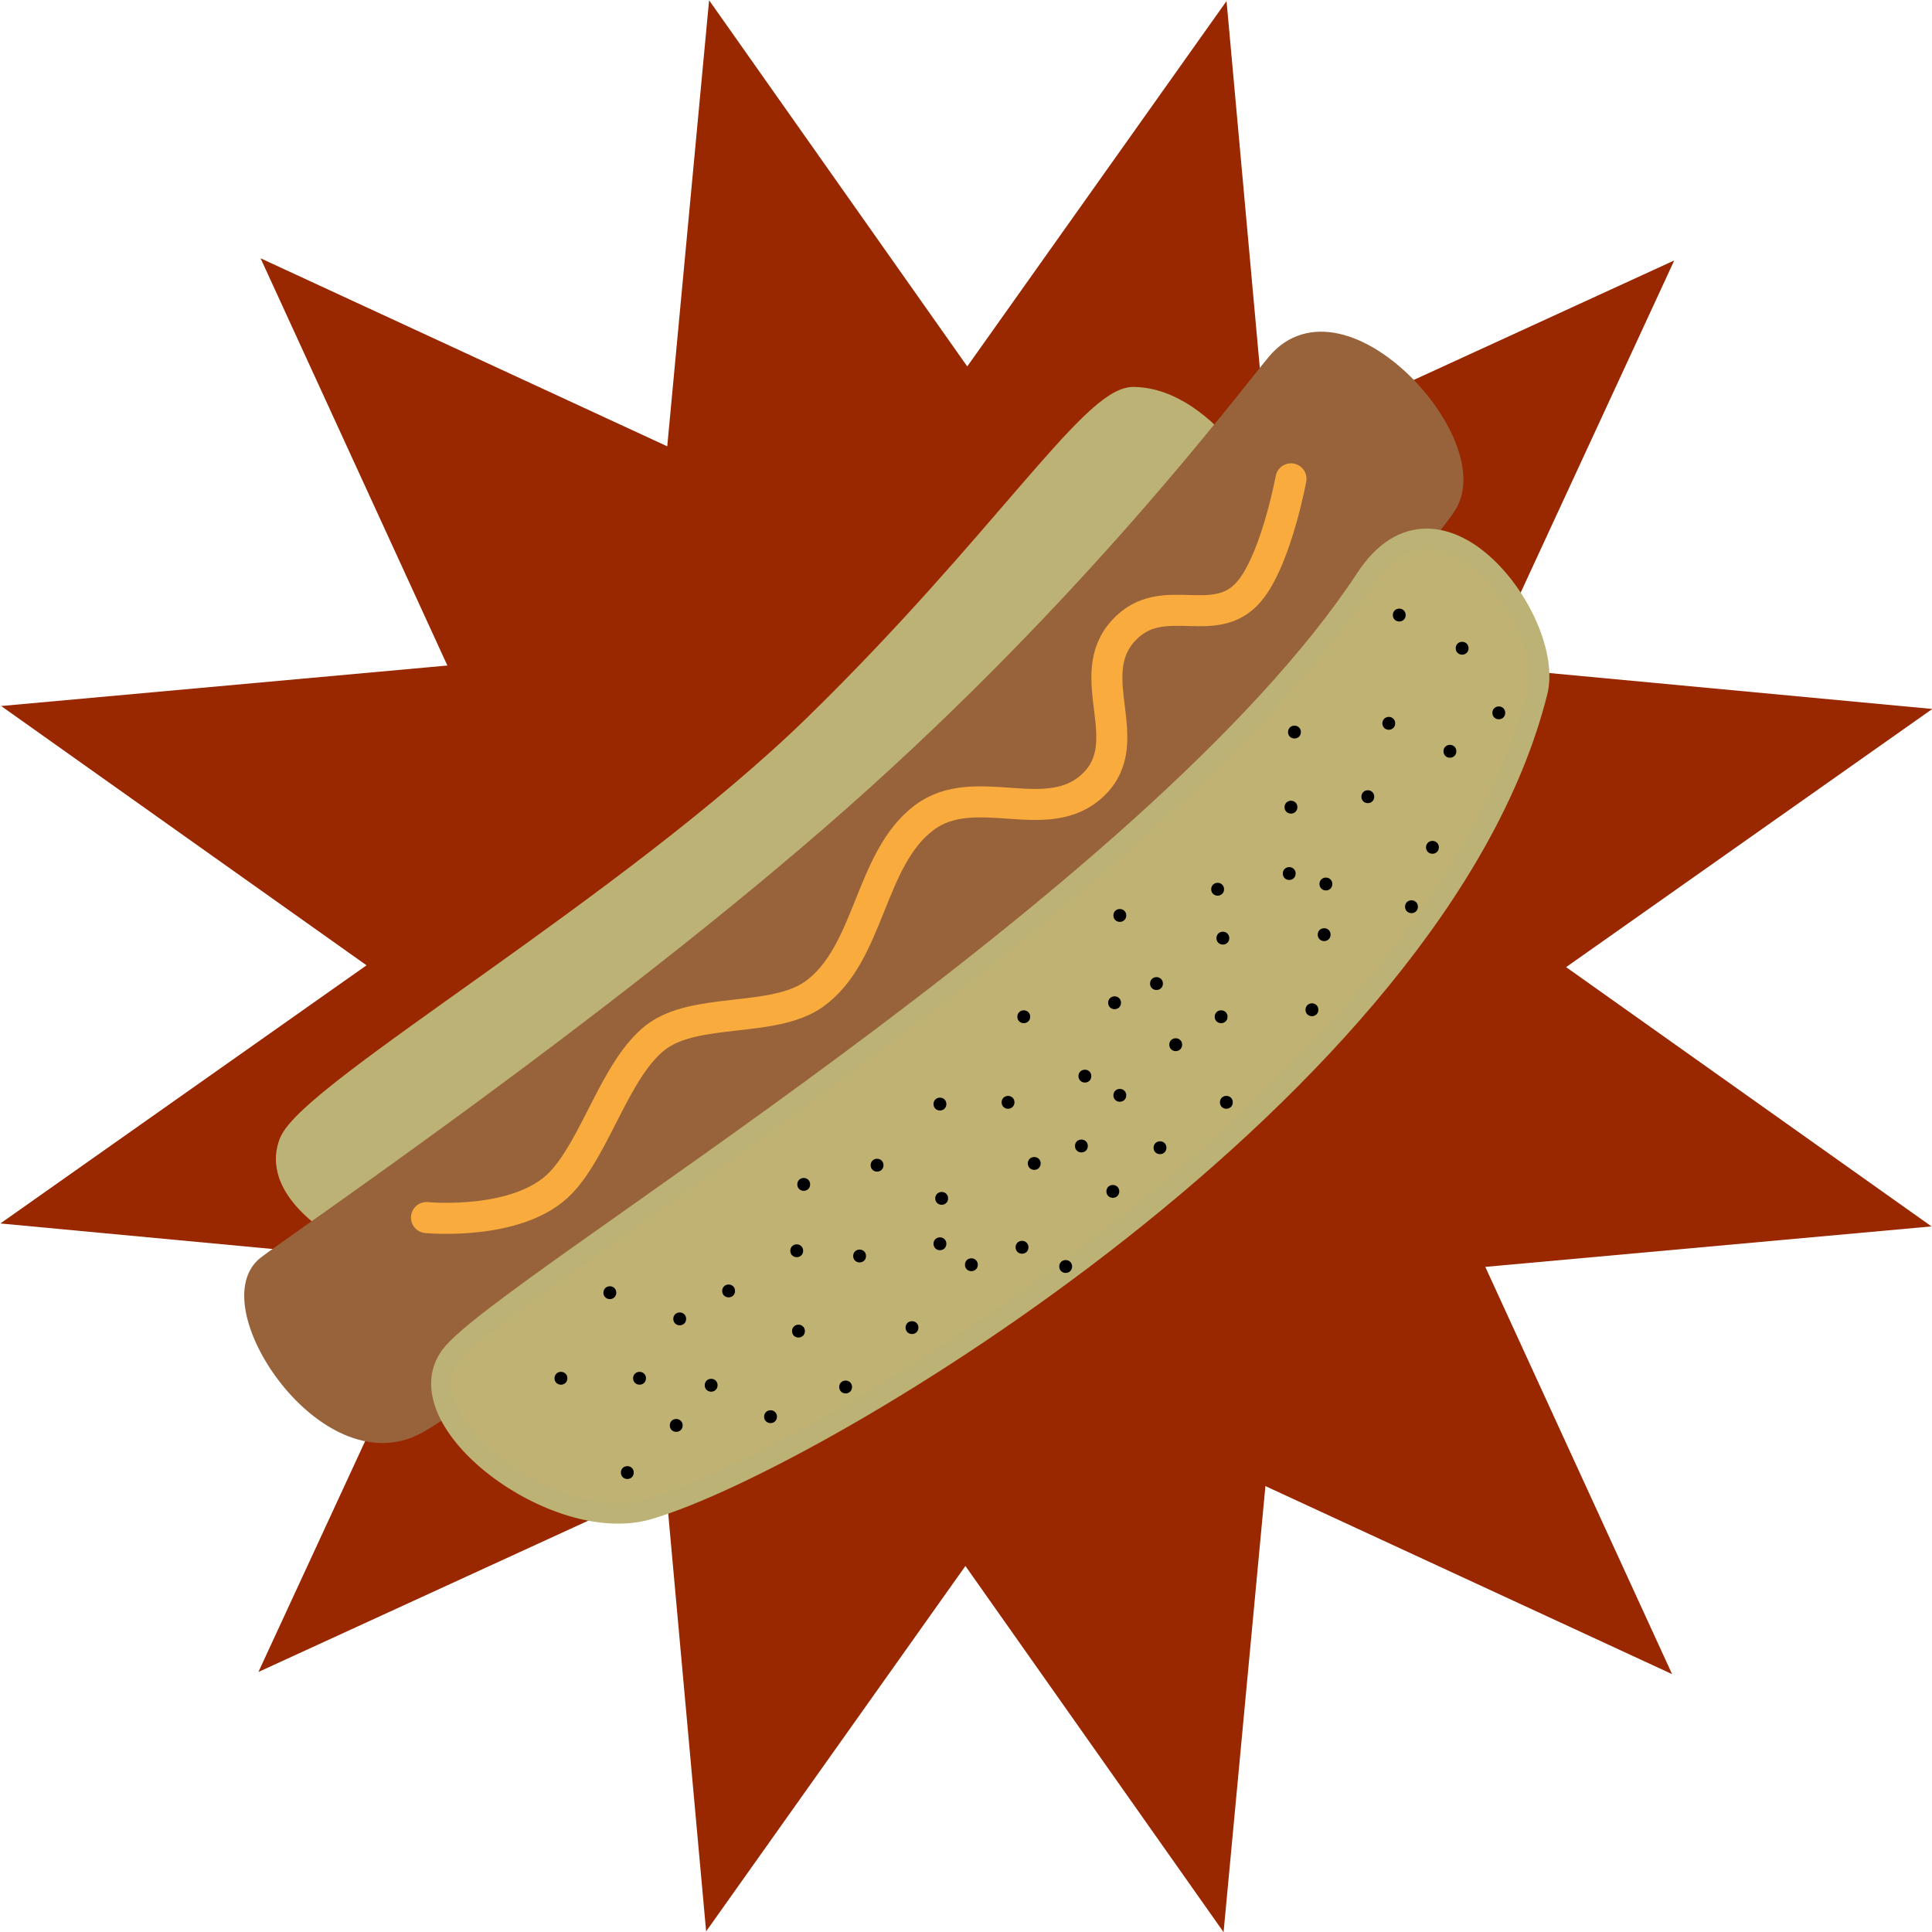<?xml version="1.0" encoding="UTF-8" standalone="no"?>
<!-- Created with Inkscape (http://www.inkscape.org/) -->

<svg
   width="197.72mm"
   height="197.72mm"
   viewBox="0 0 197.72 197.72"
   version="1.1"
   id="svg1"
   xmlns="http://www.w3.org/2000/svg"
   xmlns:svg="http://www.w3.org/2000/svg">
  <defs
     id="defs1" />
  <g
     id="layer6"
     transform="translate(-0.68,-61.633)"
     style="display:inline">
    <path
       style="font-variation-settings:'wdth' 150, 'wght' 100;fill:#992700;fill-opacity:1;stroke:none;stroke-width:2.117;stroke-linecap:butt;stroke-linejoin:miter;stroke-dasharray:none;stroke-opacity:1;paint-order:markers fill stroke"
       id="path98"
       d="m 37.784,105.917 2.68,19.656 -14.813,-13.194 -7.507,18.362 -6.232,-18.833 -15.682,12.149 4.02,-19.426 -19.656,2.68 L -6.211,92.497 -24.573,84.99 -5.74,78.758 -17.889,63.076 1.537,67.096 -1.143,47.44 13.67,60.635 21.177,42.272 27.409,61.106 43.091,48.957 39.071,68.383 58.727,65.703 45.532,80.516 l 18.362,7.507 -18.833,6.232 12.149,15.682 z"
       transform="matrix(1.687,1.58,-1.58,1.687,203.087,-16.486)" />
  </g>
  <g
     id="layer2"
     transform="translate(-9.617,-60.381)">
    <path
       style="font-variation-settings:'wdth' 150, 'wght' 100;fill:#bcb276;fill-opacity:1;stroke:#bcb276;stroke-width:2.117;stroke-linecap:round;stroke-linejoin:round;stroke-dasharray:none;stroke-opacity:1"
       d="m 125.62,101.037 c 7.503,0.077 14.056,10.967 14.28,15.829 0.159,3.433 -67.249,72.996 -74.511,74.079 -10.992,1.64 -29.165,-6.02 -26.146,-13.669 2.07,-5.244 34.83,-24.256 53.789,-42.771 18.959,-18.515 28.277,-33.514 32.588,-33.469 z"
       id="path2" />
  </g>
  <g
     id="layer1"
     transform="translate(-9.617,-60.381)">
    <path
       style="font-variation-settings:'wdth' 150, 'wght' 100;fill:#98633b;fill-opacity:1;stroke:#98633b;stroke-width:2.117;stroke-linecap:round;stroke-linejoin:round;stroke-dasharray:none;stroke-opacity:1"
       d="m 140.285,97.568 c 6.689,-8.039 21.467,8.246 17.314,14.534 -9.315,14.104 -92.88,87.322 -105.403,94.029 -9.097,4.872 -20.295,-12.137 -15.292,-16.177 2.093,-1.69 35.651,-24.458 60.093,-46.075 24.442,-21.616 39.768,-42.081 43.288,-46.311 z"
       id="path1" />
  </g>
  <g
     id="layer3"
     transform="translate(-9.617,-60.381)"
     style="display:inline">
    <path
       style="font-variation-settings:'wdth' 150, 'wght' 100;fill:#c0b272;fill-opacity:1;stroke:#bcb276;stroke-width:2.117;stroke-linecap:round;stroke-linejoin:round;stroke-dasharray:none;stroke-opacity:1"
       d="m 149.42,119.572 c -10.887,16.571 -32.967,34.685 -52.991,49.542 -20.025,14.857 -37.995,26.456 -40.664,29.994 -5.017,6.65 10.641,18.512 20.197,15.728 17.548,-5.112 80.801,-43.098 90.975,-83.647 1.803,-7.186 -9.977,-23.092 -17.516,-11.618 z"
       id="path3" />
  </g>
  <g
     id="layer4"
     transform="translate(-9.617,-60.381)"
     style="display:inline">
    <path
       style="font-variation-settings:'wdth' 150, 'wght' 100;fill:none;fill-opacity:1;stroke:#f9ac3d;stroke-width:3.175;stroke-linecap:round;stroke-linejoin:round;stroke-dasharray:none;stroke-opacity:1"
       d="m 141.735,109.384 c 0,0 -1.389,7.551 -3.932,11.081 -3.558,4.939 -9.127,-0.032 -13.226,4.468 -4.272,4.69 1.507,11.303 -3.038,15.728 -4.691,4.567 -12.101,-0.533 -17.337,3.396 -5.633,4.227 -5.537,13.949 -11.26,18.052 -4.188,3.002 -12.209,1.29 -16.265,4.468 -4.071,3.19 -6.085,11.089 -9.652,14.835 -4.284,4.498 -13.762,3.575 -13.762,3.575"
       id="path4" />
  </g>
  <g
     id="layer5"
     style="display:inline;fill:none;fill-opacity:1;stroke:#f9ac3d;stroke-width:2.117;stroke-linecap:round;stroke-dasharray:none;stroke-opacity:1"
     transform="translate(-9.617,-60.381)">
    <circle
       id="path36"
       style="fill:#000000;stroke:#000000;stroke-width:0.56"
       cx="67.025"
       cy="201.432"
       r="0.378" />
    <circle
       id="path37"
       style="fill:#000000;stroke:#000000;stroke-width:0.56"
       cx="78.821"
       cy="206.257"
       r="0.378" />
    <circle
       id="path38"
       style="fill:#000000;stroke:#000000;stroke-width:0.56"
       cx="79.179"
       cy="195.355"
       r="0.378" />
    <circle
       id="path39"
       style="fill:#000000;stroke:#000000;stroke-width:0.56"
       cx="91.154"
       cy="188.384"
       r="0.378" />
    <circle
       id="path40"
       style="fill:#000000;stroke:#000000;stroke-width:0.56"
       cx="91.332"
       cy="196.606"
       r="0.378" />
    <circle
       id="path41"
       style="fill:#000000;stroke:#000000;stroke-width:0.56"
       cx="105.81"
       cy="187.669"
       r="0.378" />
    <circle
       id="path42"
       style="fill:#000000;stroke:#000000;stroke-width:0.56"
       cx="99.375"
       cy="179.626"
       r="0.378" />
    <circle
       id="path43"
       style="fill:#000000;stroke:#000000;stroke-width:0.56"
       cx="112.78"
       cy="173.192"
       r="0.378" />
    <circle
       id="path44"
       style="fill:#000000;stroke:#000000;stroke-width:0.56"
       cx="115.461"
       cy="179.447"
       r="0.378" />
    <circle
       id="path45"
       style="fill:#000000;stroke:#000000;stroke-width:0.56"
       cx="105.988"
       cy="183.022"
       r="0.378" />
    <circle
       id="path46"
       style="fill:#000000;stroke:#000000;stroke-width:0.56"
       cx="97.588"
       cy="188.92"
       r="0.378" />
    <circle
       id="path47"
       style="fill:#000000;stroke:#000000;stroke-width:0.56"
       cx="102.95"
       cy="196.248"
       r="0.378" />
    <circle
       id="path48"
       style="fill:#000000;stroke:#000000;stroke-width:0.56"
       cx="109.027"
       cy="189.814"
       r="0.378" />
    <circle
       id="path49"
       style="fill:#000000;stroke:#000000;stroke-width:0.56"
       cx="114.21"
       cy="188.027"
       r="0.378" />
    <circle
       id="path50"
       style="fill:#000000;stroke:#000000;stroke-width:0.56"
       cx="118.678"
       cy="189.993"
       r="0.378" />
    <circle
       id="path51"
       style="fill:#000000;stroke:#000000;stroke-width:0.56"
       cx="123.504"
       cy="182.307"
       r="0.378" />
    <circle
       id="path52"
       style="fill:#000000;stroke:#000000;stroke-width:0.56"
       cx="124.219"
       cy="172.477"
       r="0.378" />
    <circle
       id="path53"
       style="fill:#000000;stroke:#000000;stroke-width:0.56"
       cx="123.683"
       cy="163.004"
       r="0.378" />
    <circle
       id="path54"
       style="fill:#000000;stroke:#000000;stroke-width:0.56"
       cx="134.764"
       cy="156.391"
       r="0.378" />
    <circle
       id="path55"
       style="fill:#000000;stroke:#000000;stroke-width:0.56"
       cx="143.88"
       cy="163.719"
       r="0.378" />
    <circle
       id="path56"
       style="fill:#000000;stroke:#000000;stroke-width:0.56"
       cx="135.122"
       cy="173.192"
       r="0.378" />
    <circle
       id="path57"
       style="fill:#000000;stroke:#000000;stroke-width:0.56"
       cx="129.939"
       cy="167.294"
       r="0.378" />
    <circle
       id="path58"
       style="fill:#000000;stroke:#000000;stroke-width:0.56"
       cx="134.586"
       cy="164.434"
       r="0.378" />
    <circle
       id="path59"
       style="fill:#000000;stroke:#000000;stroke-width:0.56"
       cx="141.735"
       cy="142.986"
       r="0.378" />
    <circle
       id="path60"
       style="fill:#000000;stroke:#000000;stroke-width:0.56"
       cx="149.599"
       cy="141.914"
       r="0.378" />
    <circle
       id="path61"
       style="fill:#000000;stroke:#000000;stroke-width:0.56"
       cx="145.131"
       cy="156.033"
       r="0.378" />
    <circle
       id="path62"
       style="fill:#000000;stroke:#000000;stroke-width:0.56"
       cx="154.067"
       cy="153.174"
       r="0.378" />
    <circle
       id="path63"
       style="fill:#000000;stroke:#000000;stroke-width:0.56"
       cx="158"
       cy="137.267"
       r="0.378" />
    <circle
       id="path64"
       style="fill:#000000;stroke:#000000;stroke-width:0.56"
       cx="159.251"
       cy="126.721"
       r="0.378" />
    <circle
       id="path65"
       style="fill:#000000;stroke:#000000;stroke-width:0.56"
       cx="163.004"
       cy="133.334"
       r="0.378" />
    <circle
       id="path66"
       style="fill:#000000;stroke:#000000;stroke-width:0.56"
       cx="151.744"
       cy="134.407"
       r="0.378" />
    <circle
       id="path67"
       style="fill:#000000;stroke:#000000;stroke-width:0.56"
       cx="156.212"
       cy="147.097"
       r="0.378" />
    <circle
       id="path68"
       style="fill:#000000;stroke:#000000;stroke-width:0.56"
       cx="145.31"
       cy="150.85"
       r="0.378" />
    <circle
       id="path69"
       style="fill:#000000;stroke:#000000;stroke-width:0.56"
       cx="141.556"
       cy="149.778"
       r="0.378" />
    <circle
       id="path70"
       style="fill:#000000;stroke:#000000;stroke-width:0.56"
       cx="134.228"
       cy="151.386"
       r="0.378" />
    <circle
       id="path71"
       style="fill:#000000;stroke:#000000;stroke-width:0.56"
       cx="127.972"
       cy="161.038"
       r="0.378" />
    <circle
       id="path72"
       style="fill:#000000;stroke:#000000;stroke-width:0.56"
       cx="120.644"
       cy="170.511"
       r="0.378" />
    <circle
       id="path73"
       style="fill:#000000;stroke:#000000;stroke-width:0.56"
       cx="120.287"
       cy="177.66"
       r="0.378" />
    <circle
       id="path74"
       style="fill:#000000;stroke:#000000;stroke-width:0.56"
       cx="128.33"
       cy="177.839"
       r="0.378" />
    <circle
       id="path75"
       style="fill:#000000;stroke:#000000;stroke-width:0.56"
       cx="88.473"
       cy="205.364"
       r="0.378" />
    <circle
       id="path76"
       style="fill:#000000;stroke:#000000;stroke-width:0.56"
       cx="96.158"
       cy="202.325"
       r="0.378" />
    <circle
       id="path77"
       style="fill:#000000;stroke:#000000;stroke-width:0.56"
       cx="75.068"
       cy="201.432"
       r="0.378" />
    <circle
       id="path78"
       style="fill:#000000;stroke:#000000;stroke-width:0.56"
       cx="82.396"
       cy="202.146"
       r="0.378" />
    <circle
       id="path79"
       style="fill:#000000;stroke:#000000;stroke-width:0.56"
       cx="73.817"
       cy="211.083"
       r="0.378" />
    <circle
       id="path80"
       style="fill:#000000;stroke:#000000;stroke-width:0.56"
       cx="84.183"
       cy="192.495"
       r="0.378" />
    <circle
       id="path84"
       style="fill:#000000;stroke:#000000;stroke-width:0.56"
       cx="91.869"
       cy="181.592"
       r="0.378" />
    <circle
       id="path85"
       style="fill:#000000;stroke:#000000;stroke-width:0.56"
       cx="105.81"
       cy="173.371"
       r="0.378" />
    <circle
       id="path86"
       style="fill:#000000;stroke:#000000;stroke-width:0.56"
       cx="114.389"
       cy="164.434"
       r="0.378" />
    <circle
       id="path87"
       style="fill:#000000;stroke:#000000;stroke-width:0.56"
       cx="72.029"
       cy="192.674"
       r="0.378" />
    <circle
       id="path88"
       style="fill:#000000;stroke:#000000;stroke-width:0.56"
       cx="142.092"
       cy="135.301"
       r="0.378" />
    <circle
       id="path89"
       style="fill:#000000;stroke:#000000;stroke-width:0.56"
       cx="124.219"
       cy="154.067"
       r="0.378" />
    <circle
       id="path91"
       style="fill:#000000;stroke:#000000;stroke-width:0.56"
       cx="152.816"
       cy="123.325"
       r="0.378" />
  </g>
</svg>
